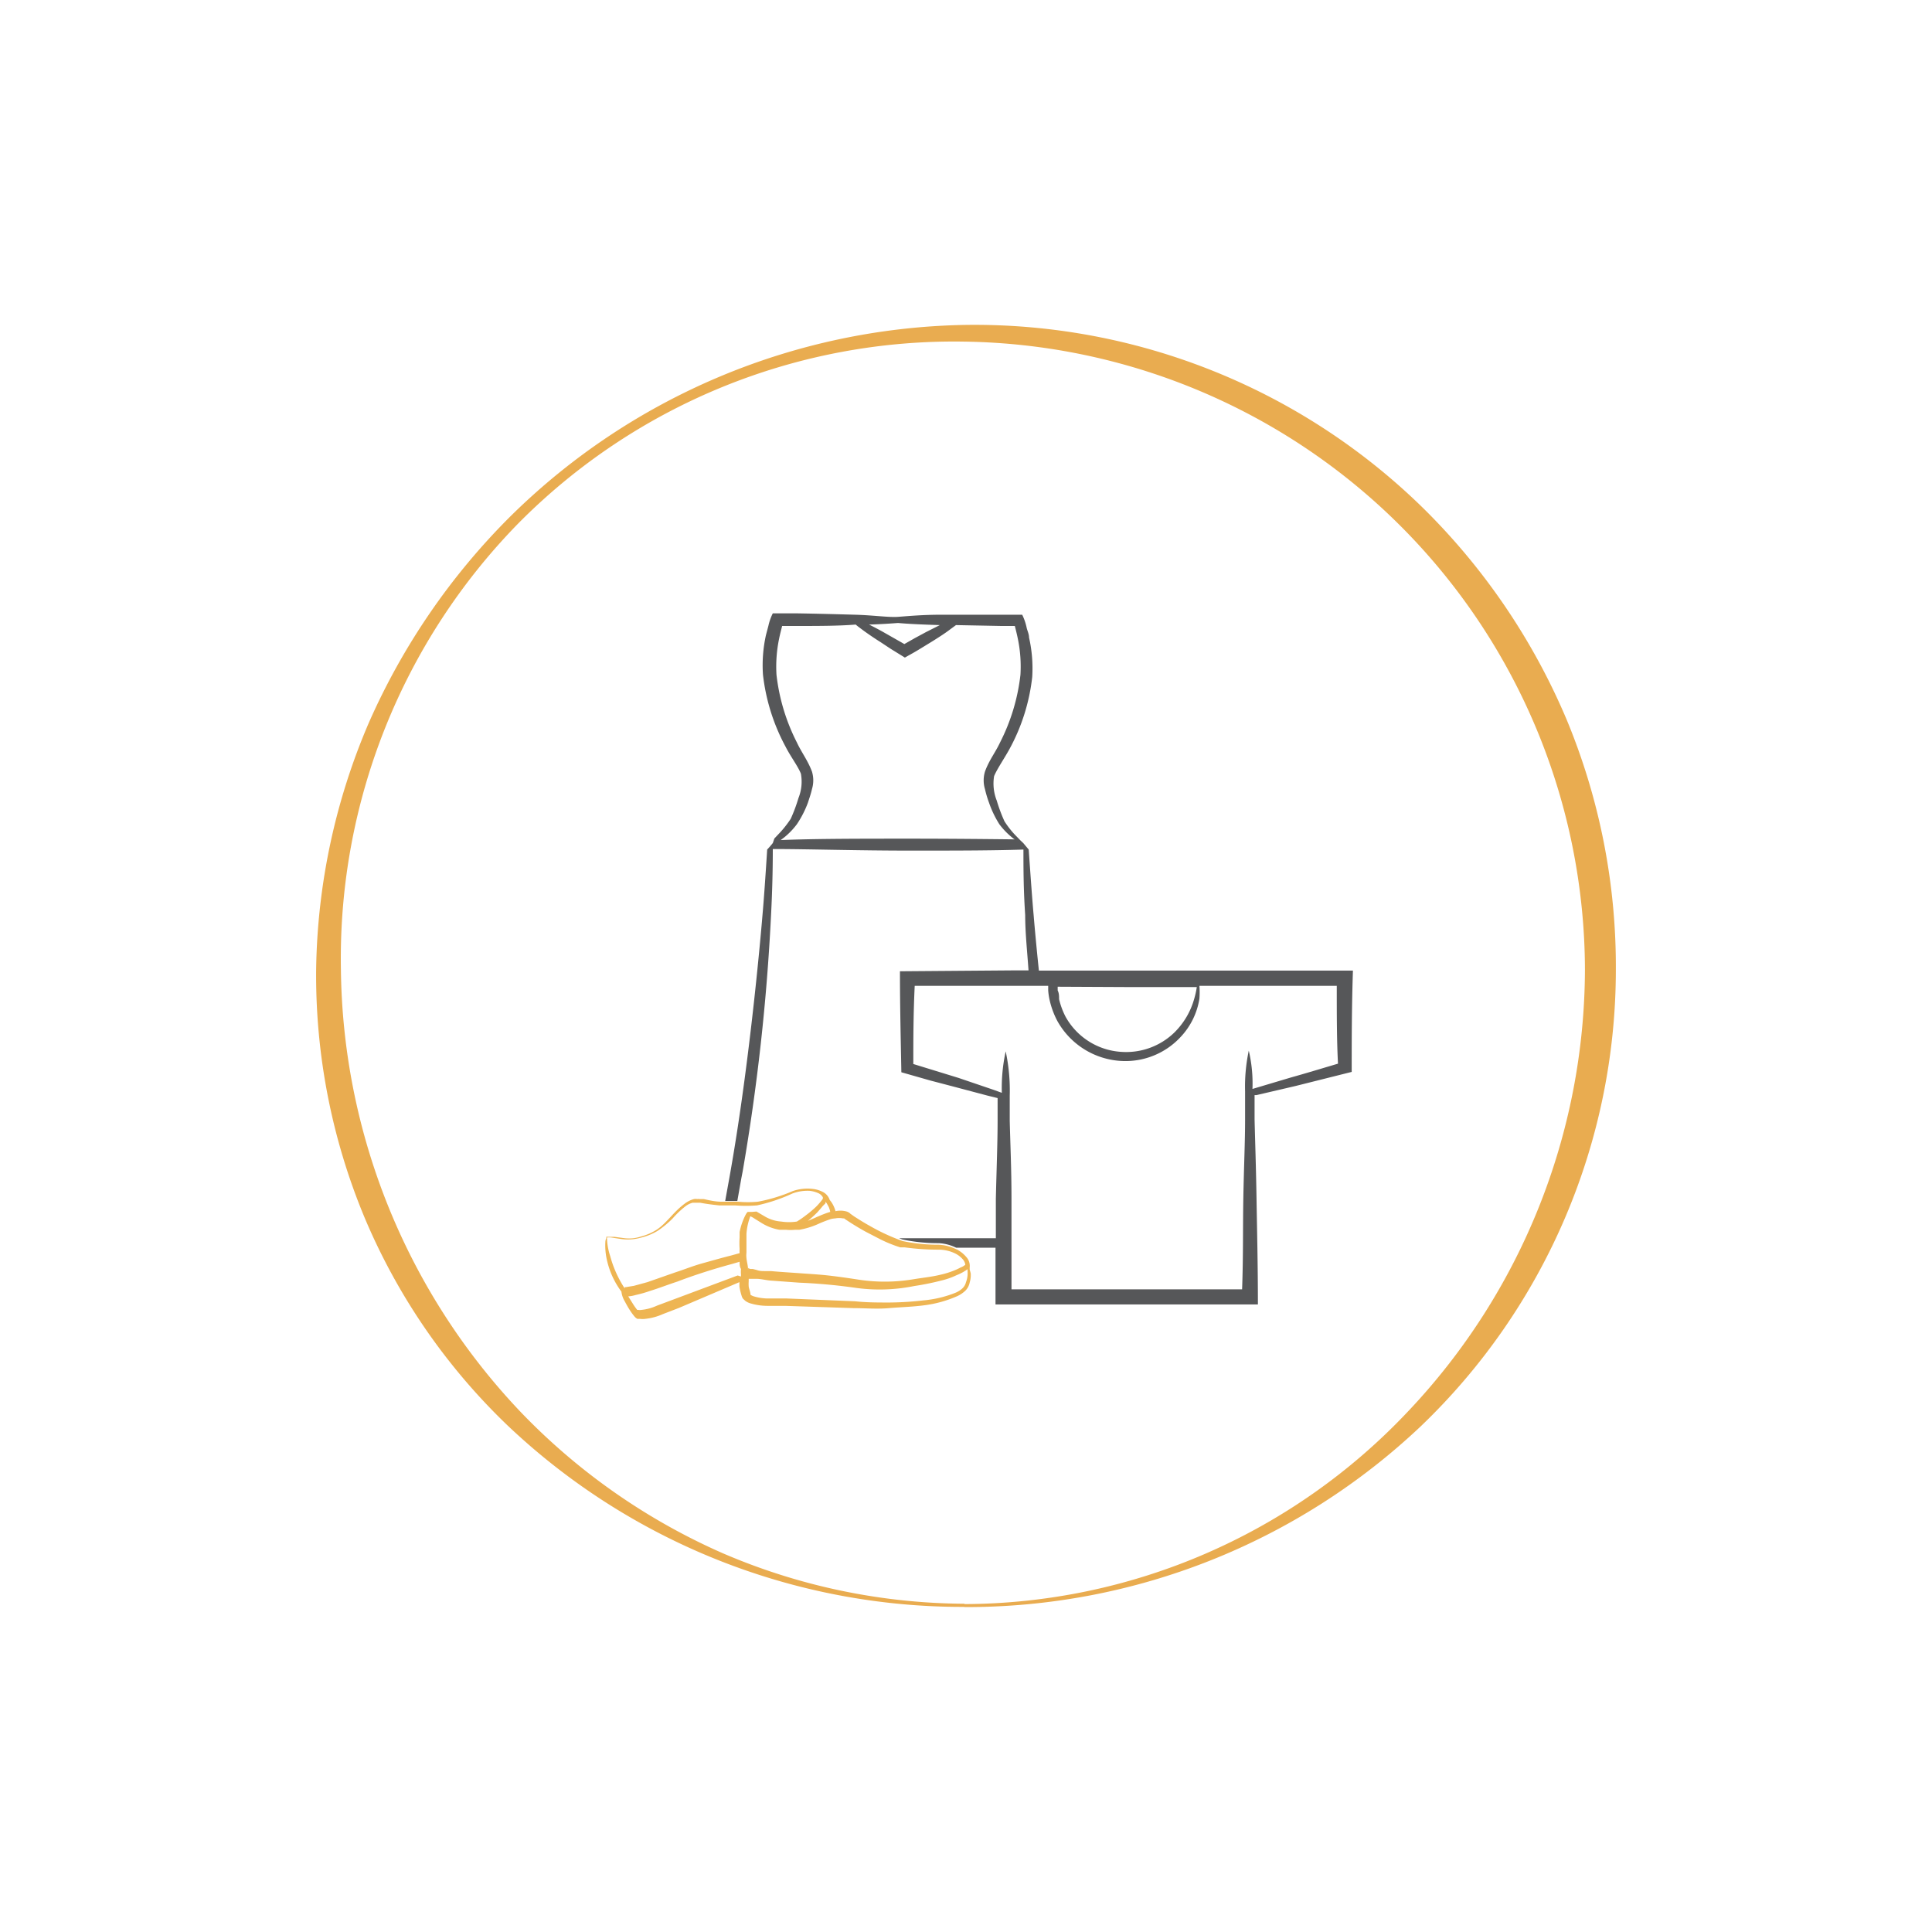 <svg xmlns="http://www.w3.org/2000/svg" viewBox="0 0 110 110"><defs><style>.cls-1{fill:#565759;}.cls-2{fill:#eeb553;}.cls-3{fill:#e9ac50;}.cls-4{fill:none;}</style></defs><g id="Ebene_2" data-name="Ebene 2"><g id="Ebene_1-2" data-name="Ebene 1"><path class="cls-1" d="M70.74,55.26l-6.37,0-5.22,0c-.2-1.92-.3-3.17-.3-3.17-.08-.88-.17-2.16-.28-3.72L58.26,48l-.17-.16-.32-.33a5.18,5.18,0,0,1-.58-.75,9,9,0,0,1-.44-1.18,2.62,2.62,0,0,1-.15-1.39c.18-.43.58-1,.88-1.55a11.11,11.11,0,0,0,1.29-4.09,7.94,7.94,0,0,0-.18-2.25c0-.18-.08-.35-.13-.53A3.16,3.16,0,0,0,58.2,35H57c-.76,0-1.47,0-2.14,0-.45,0-.88,0-1.28,0-1.06,0-1.9.08-2.44.12s-1.39-.09-2.45-.12-2.14-.06-3.43-.08H44a3.05,3.05,0,0,0-.25.71l-.14.53a7.94,7.94,0,0,0-.17,2.25,11.3,11.3,0,0,0,1.28,4.09c.3.59.71,1.12.88,1.55a2.51,2.51,0,0,1-.14,1.39,9,9,0,0,1-.44,1.18,6,6,0,0,1-.58.75s-.17.18-.35.37L44,48c-.1.13-.21.25-.32.37-.1,1.58-.19,2.87-.27,3.76,0,0-.64,7.88-1.81,14.52-.1.58-.21,1.16-.31,1.73.23,0,.46,0,.69,0,.1-.55.19-1.11.3-1.66a120.14,120.14,0,0,0,1.62-14.62c.08-1.51.1-2.78.1-3.76,2,0,4.79.09,7.83.09,2.39,0,4.61,0,6.44-.06,0,1,0,2.25.1,3.73,0,1,.11,2,.19,3.15h-.91l-6.41.05c0,2.13.05,4.06.08,5.75l1.65.47,1.26.33,2,.53.57.14h0c0,.39,0,.82,0,1.28,0,1.25-.06,2.75-.1,4.45,0,.72,0,1.46,0,2.25H54.53l-3.34,0,.19.07a9.65,9.65,0,0,0,2.06.21,2.55,2.55,0,0,1,1,.26h2.24c0,1,0,2.11,0,3.23l7.47,0,7.47,0c0-2.21-.05-4.26-.08-6.09s-.08-3.2-.11-4.45c0-.51,0-1,0-1.38l.11,0,2.23-.52,3.19-.8c0-1.72,0-3.66.07-5.77ZM51.13,35.47c.54.05,1.35.09,2.38.12l-.79.4-.63.34-.6.34-1.09-.62c-.33-.19-.64-.35-.92-.49C50.17,35.54,50.73,35.5,51.13,35.47Zm.69,12.28c-2.81,0-5.38,0-7.37.08l.21-.16a4.24,4.24,0,0,0,.71-.74A5.85,5.85,0,0,0,46,45.7c.08-.25.17-.5.23-.77a1.73,1.73,0,0,0,0-1c-.24-.64-.59-1.08-.86-1.66a11.24,11.24,0,0,1-1.16-3.85,7.8,7.8,0,0,1,.15-2.06c.06-.3.17-.7.17-.72h.76c1.29,0,2.45,0,3.43-.08h0c.1.09.24.19.4.31s.6.43,1,.68l.59.39.81.5.21-.12c.26-.14.51-.29.74-.43l.62-.38c.4-.25.74-.47,1-.67l.34-.25,2.58.05h.77s.11.42.17.72a7.8,7.8,0,0,1,.15,2.06,11.24,11.24,0,0,1-1.16,3.85c-.27.58-.62,1-.86,1.66a1.73,1.73,0,0,0,0,1,6.25,6.25,0,0,0,.23.77,5.85,5.85,0,0,0,.59,1.23,4.24,4.24,0,0,0,.71.74,1,1,0,0,0,.16.12C56,47.77,54,47.75,51.82,47.75ZM64.37,56.2h3.77a4.91,4.91,0,0,1-.15.68,4.32,4.32,0,0,1-1.13,1.91,3.94,3.94,0,0,1-3,1.1,3.9,3.9,0,0,1-3.19-2,4.33,4.33,0,0,1-.37-1c0-.17,0-.34-.08-.5v-.21Zm9.12,5.15L71.31,62h0a8.15,8.15,0,0,0-.21-2.18,9.82,9.82,0,0,0-.21,2.32c0,.11,0,.23,0,.34,0,.4,0,.82,0,1.29,0,1.25-.07,2.75-.1,4.45s0,3.3-.07,5.19l-6.56,0-6.57,0c0-.8,0-1.57,0-2.32V70.5c0-.78,0-1.53,0-2.24,0-1.7-.07-3.2-.1-4.45,0-.42,0-.81,0-1.17,0-.09,0-.17,0-.25a10.67,10.67,0,0,0-.23-2.53,9.8,9.8,0,0,0-.22,2.36l-.47-.17-2-.68L52,60.58c0-1.32,0-2.81.08-4.45l5.6,0h2l0,.26a3.82,3.82,0,0,0,.09.59,4.83,4.83,0,0,0,.42,1.13,4.44,4.44,0,0,0,3.72,2.3,4.28,4.28,0,0,0,3.32-1.38,4.11,4.11,0,0,0,1.06-2.17,4.9,4.9,0,0,0,0-.73h2.48l5.34,0c0,1.62,0,3.12.07,4.43C75.17,60.86,74.28,61.13,73.49,61.35Z"/><path class="cls-2" d="M55.21,72.29s0-.08,0-.13v0a.75.75,0,0,0-.2-.6,1.73,1.73,0,0,0-.44-.37.34.34,0,0,0-.12-.06,2.55,2.55,0,0,0-1-.26,9.65,9.65,0,0,1-2.06-.21l-.19-.07a11.31,11.31,0,0,1-1.69-.8c-.31-.17-.61-.36-.89-.54l-.21-.15,0,0a.28.28,0,0,0-.09-.07.56.56,0,0,0-.19-.07,1.29,1.29,0,0,0-.56,0,1.75,1.75,0,0,0-.12-.32,1.59,1.59,0,0,0-.13-.22l-.08-.1,0,0h0a.79.79,0,0,0-.42-.47,1.63,1.63,0,0,0-.56-.16,2.59,2.59,0,0,0-1.11.12,9.33,9.33,0,0,1-2,.61,6.09,6.09,0,0,1-1.13,0c-.23,0-.46,0-.69,0l-.26,0c-.34,0-.69-.08-1-.15l-.25,0h0a.23.23,0,0,0-.11,0,.67.67,0,0,0-.2,0,1.5,1.5,0,0,0-.55.28c-.62.46-1,1.08-1.55,1.45a3.11,3.11,0,0,1-.91.4,2.13,2.13,0,0,1-1,.09l-.52-.07-.28,0h-.11a.15.15,0,0,0-.07,0l0,.07a.77.77,0,0,0-.05.17,3.64,3.64,0,0,0,.09,1.1,4.75,4.75,0,0,0,.82,1.78h0a1.41,1.41,0,0,0,.19.55c.08.15.16.3.25.44a3.64,3.64,0,0,0,.3.42.55.55,0,0,0,.17.14l.15,0a1.05,1.05,0,0,0,.3,0,3.27,3.27,0,0,0,1-.27l.91-.35L42.1,73h0l0,.25a3.4,3.4,0,0,0,.12.51.48.48,0,0,0,.09.19l.12.11a.87.87,0,0,0,.27.14,3.41,3.41,0,0,0,1,.15l1,0,3.91.13c.66,0,1.3.06,2,0s1.3-.07,2-.16a6.79,6.79,0,0,0,1.91-.53,1.72,1.72,0,0,0,.44-.3.9.9,0,0,0,.25-.47,1.46,1.46,0,0,0,.06-.51A2,2,0,0,0,55.21,72.29Zm-7.65-2.92a1.09,1.09,0,0,1,.43,0l.07,0h0l.08.06.23.15c.31.2.61.38.92.55l.83.43a7.55,7.55,0,0,0,1.14.46l.25,0a14,14,0,0,0,1.9.13,2.16,2.16,0,0,1,1,.23,1.37,1.37,0,0,1,.38.29.58.58,0,0,1,.17.34h0l-.08.06a.76.76,0,0,1-.18.09,3,3,0,0,1-.36.17,4.8,4.8,0,0,1-.76.24c-.52.13-1.06.18-1.6.27a9.88,9.88,0,0,1-3.21,0c-.53-.08-1.08-.16-1.62-.22s-1.09-.09-1.64-.13-1.09-.07-1.62-.12l-.33,0c-.16,0-.31,0-.47-.06l-.23-.06-.14,0a.53.53,0,0,1-.13-.06h0a.13.13,0,0,1,0,.09l0,0c0-.22-.07-.43-.09-.65s0-.23,0-.35v-.14c0-.21,0-.43,0-.65l0-.24a3.5,3.5,0,0,1,.22-1s0,0,0,0h0a1.19,1.19,0,0,1,.22.12l.45.28a2.82,2.82,0,0,0,1,.37l.38,0a2.57,2.57,0,0,0,.48,0l.25,0a4.5,4.5,0,0,0,1.06-.32,7,7,0,0,1,.74-.29A1.41,1.41,0,0,1,47.56,69.37ZM47,68.51l0-.09.07.09.11.2a1.23,1.23,0,0,1,.09.29c-.47.14-.87.35-1.27.51a6.77,6.77,0,0,0,.56-.51c.09-.11.19-.21.27-.32ZM35.57,73.28h0s0,.06,0,.08h0a6.38,6.38,0,0,1-.83-1.85,3.58,3.58,0,0,1-.18-1,.07.07,0,0,1,0-.05h0a1.07,1.07,0,0,1,.25,0l.53.08a2.72,2.72,0,0,0,1.1-.06,3.4,3.4,0,0,0,1-.4,5.41,5.41,0,0,0,.86-.71,5.36,5.36,0,0,1,.74-.7,1.16,1.16,0,0,1,.39-.19h.08l.09,0,.27,0c.36.07.71.11,1.07.15l.23,0,.68,0a7.49,7.49,0,0,0,1.25,0,9.57,9.57,0,0,0,2-.67,2.43,2.43,0,0,1,1-.16,1.73,1.73,0,0,1,.46.12.56.56,0,0,1,.29.25h0l0,.08a1.67,1.67,0,0,1-.12.16,3.65,3.65,0,0,1-.27.3,6.1,6.1,0,0,1-.61.51,5.11,5.11,0,0,1-.48.33,3,3,0,0,1-.89,0,2.12,2.12,0,0,1-.95-.3l-.46-.27L42.83,69l-.08,0h-.1l-.08,0a.63.63,0,0,0-.11.15,3.65,3.65,0,0,0-.35,1c0,.1,0,.2,0,.3a4.79,4.79,0,0,0,0,.66,1.85,1.85,0,0,0,0,.24l-.51.14c-.52.13-1,.27-1.58.43s-1,.34-1.56.52L36.86,73l-.77.21-.37.06A.37.37,0,0,1,35.57,73.28ZM42,72.62,38.31,74l-.91.34a2.76,2.76,0,0,1-.88.24.5.5,0,0,1-.18,0l-.06,0a0,0,0,0,1,0,0,3.47,3.47,0,0,1-.26-.37l-.25-.4v0h0a2,2,0,0,0,.43-.08,6.89,6.89,0,0,0,.81-.23c.52-.16,1-.35,1.55-.53,1-.38,2-.7,3.1-1l.45-.13c0,.14,0,.28.08.41h0a1.74,1.74,0,0,0,0,.34.25.25,0,0,0,0,.09ZM55,73a.72.72,0,0,1-.21.36,1.36,1.36,0,0,1-.38.24,6.41,6.41,0,0,1-1.85.44,17.85,17.85,0,0,1-1.93.12c-.64,0-1.3,0-1.94-.07l-3.89-.16-1,0a2.86,2.86,0,0,1-.91-.13.79.79,0,0,1-.16-.08s0,0,0,0a.1.1,0,0,1,0,0c0-.14-.07-.3-.1-.45a2,2,0,0,1,0-.34.6.6,0,0,1,0-.12v0s0,0,0,0l.21,0,.21,0c.28,0,.55.08.82.1l1.64.12a32.17,32.17,0,0,1,3.25.3,9.89,9.89,0,0,0,3.3-.11,15.33,15.33,0,0,0,1.61-.33,4.26,4.26,0,0,0,.78-.28,3.26,3.26,0,0,0,.38-.18l.18-.11.08-.06a.36.36,0,0,0,0,.11,1.81,1.81,0,0,1,0,.23A1.41,1.41,0,0,1,55,73Z"/><path class="cls-3" d="M54.91,91.33A34.85,34.85,0,0,0,80.12,80.41,36.72,36.72,0,0,0,90.24,55.2,35.85,35.85,0,0,0,54.91,19.45,34.9,34.9,0,0,0,29.51,29.8a35.42,35.42,0,0,0-10.1,25.4A37.15,37.15,0,0,0,29.68,80.43a36,36,0,0,0,11.46,8,35.21,35.21,0,0,0,13.77,2.88m0,.18a37.63,37.63,0,0,1-26-10.32,35.38,35.38,0,0,1-8.15-11.84A35.86,35.86,0,0,1,18,55.2a36.8,36.8,0,0,1,3-14.05,38.44,38.44,0,0,1,8.09-11.78A37.78,37.78,0,0,1,54.91,18.5,36.48,36.48,0,0,1,81.1,29a37.23,37.23,0,0,1,8.11,12A36.65,36.65,0,0,1,92,55.2a36,36,0,0,1-11.1,26,37.63,37.63,0,0,1-26,10.3"/><rect class="cls-4" width="110" height="110"/></g></g></svg>